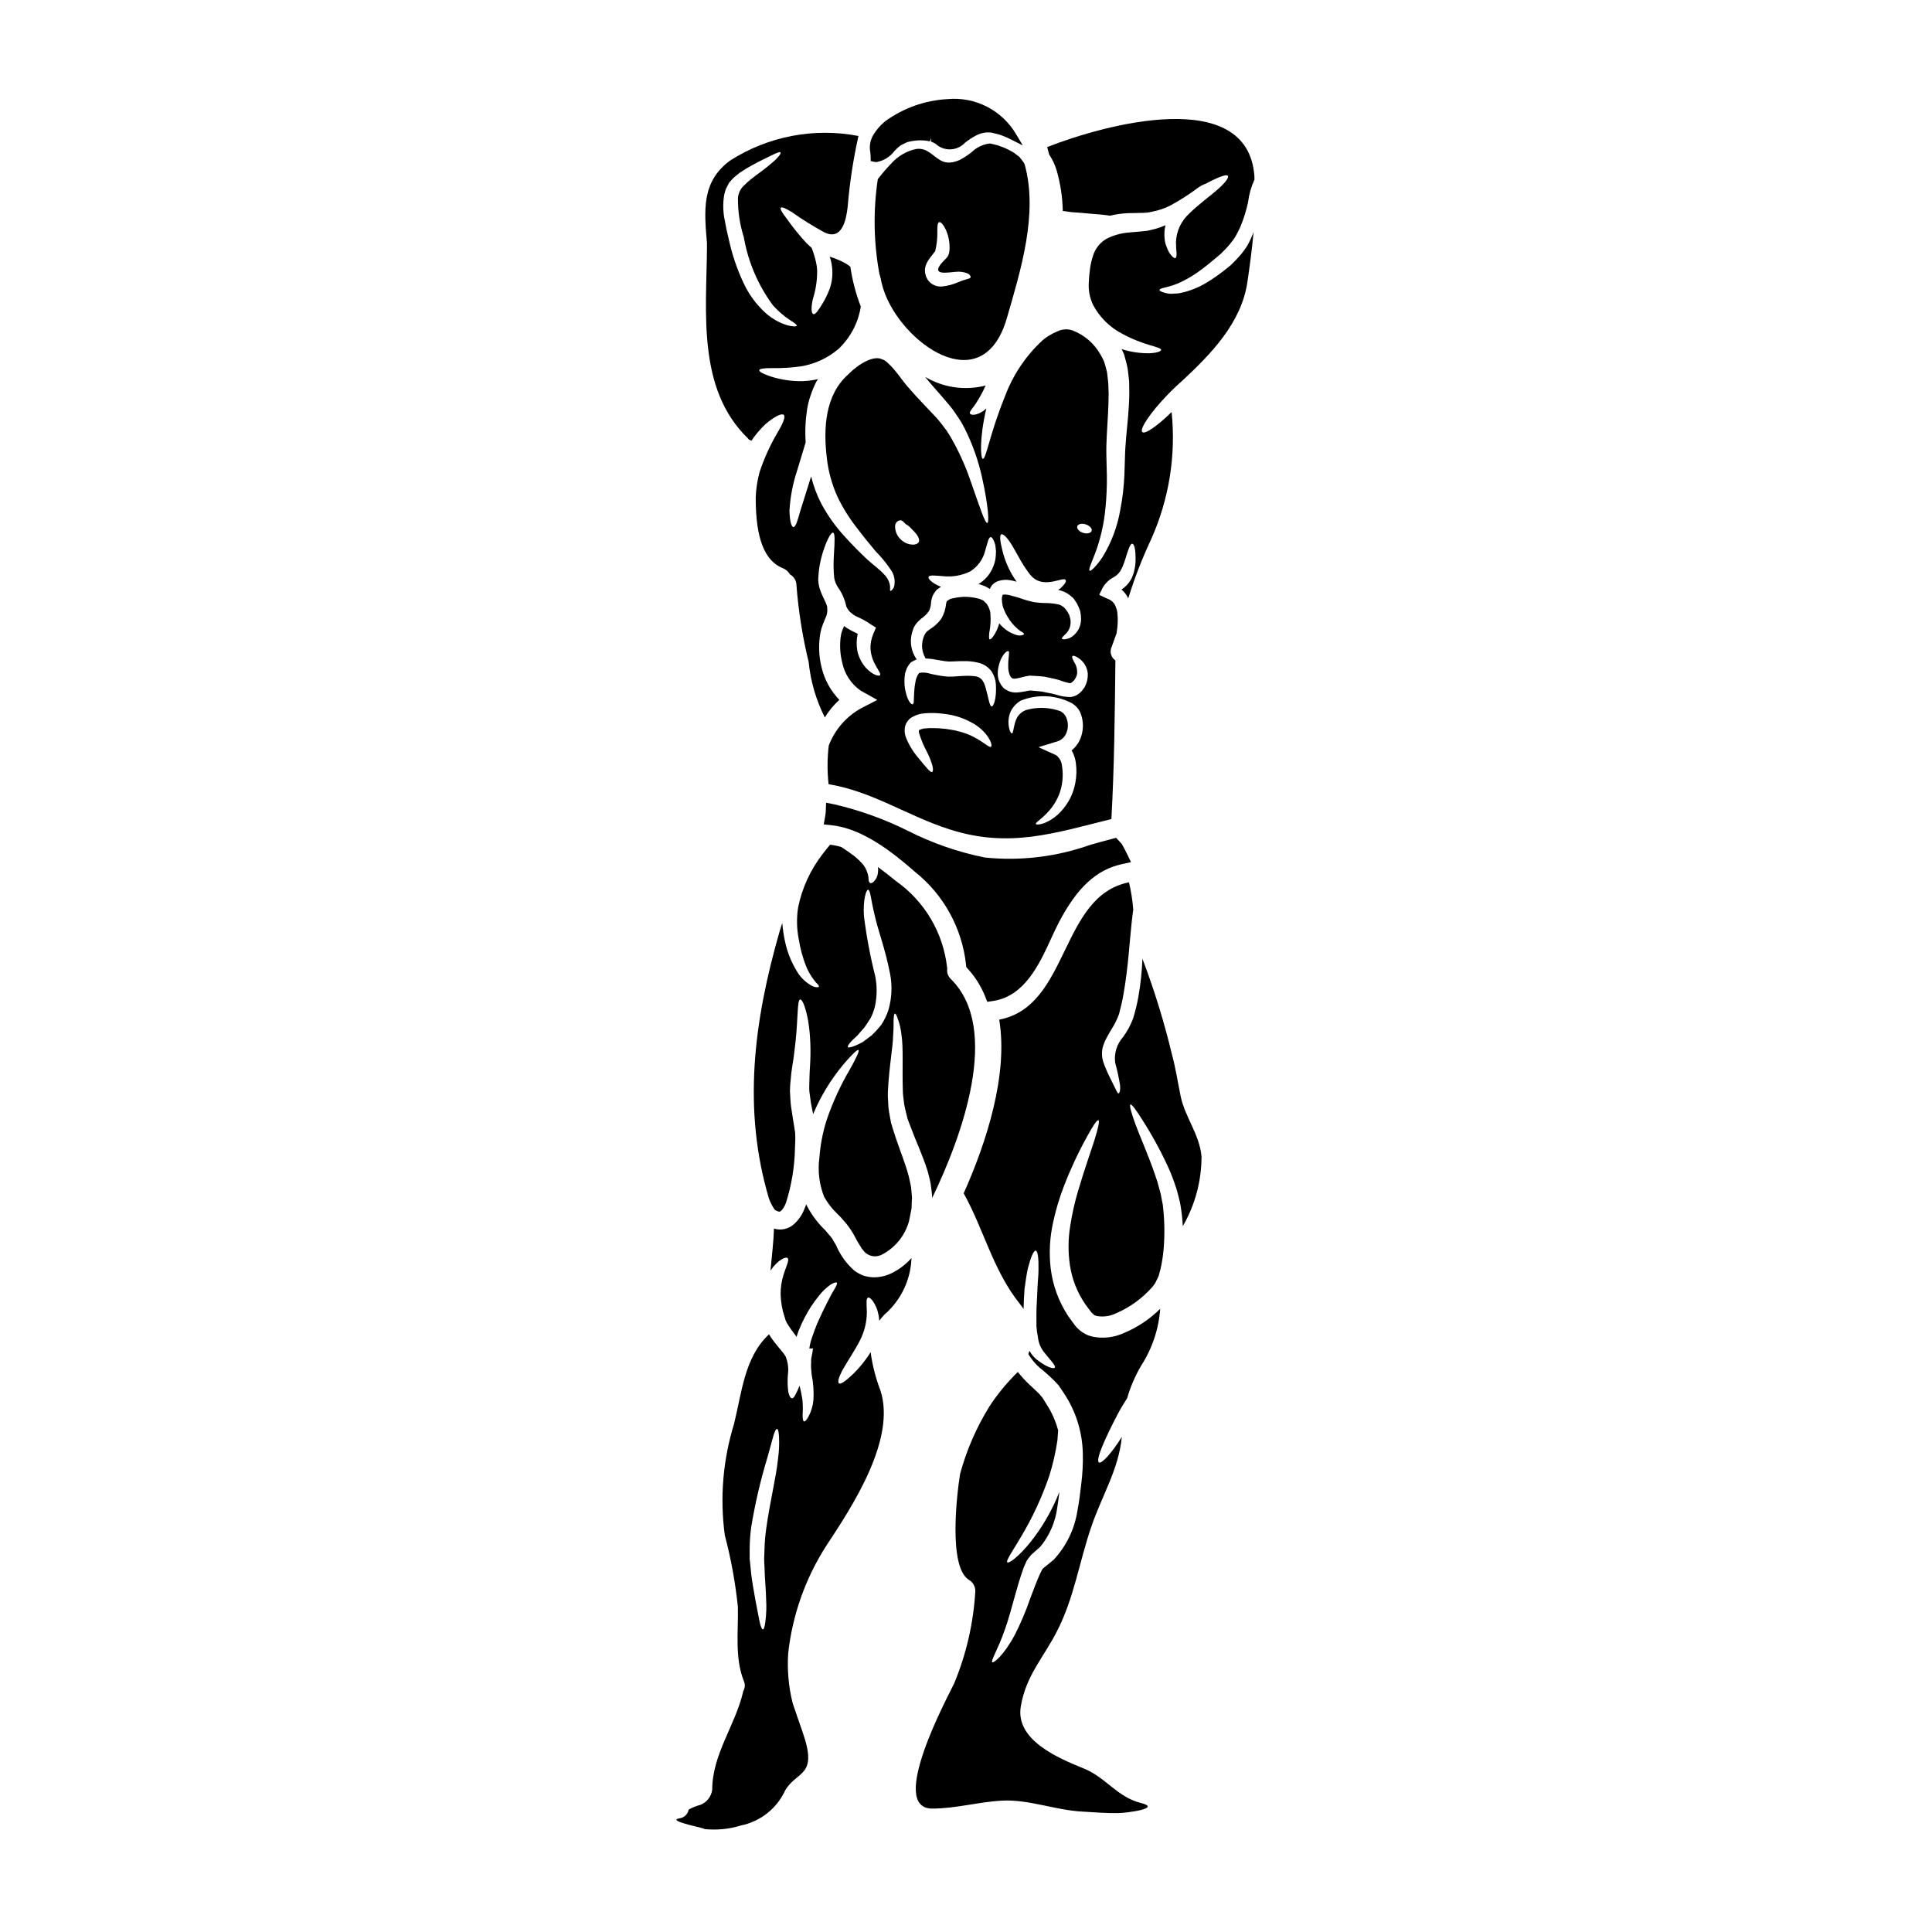 <?xml version="1.0" encoding="UTF-8"?>
<!-- Uploaded to: ICON Repo, www.iconrepo.com, Generator: ICON Repo Mixer Tools -->
<svg fill="#000000" width="800px" height="800px" version="1.1" viewBox="144 144 512 512" xmlns="http://www.w3.org/2000/svg">
 <g>
  <path d="m375.37 482.5c-0.887-0.039-1.766-0.195-2.609-0.473-0.816-0.32-1.59-0.742-2.301-1.254-2.078-1.809-3.723-4.062-4.812-6.594-0.215-0.422-0.453-0.832-0.711-1.23-0.199-0.441-0.465-0.848-0.789-1.211l-1.094-1.281-0.117-0.164-0.309-0.332-0.617-0.617c-1.695-1.758-3.125-3.754-4.242-5.93-0.023-0.07-0.07-0.164-0.094-0.262-0.211 0.543-0.426 1.09-0.664 1.637l-0.004 0.004c-0.602 1.406-1.508 2.66-2.652 3.672-0.73 0.637-1.613 1.07-2.562 1.262-0.891 0.18-1.812 0.133-2.68-0.148-0.117 3.699-0.59 7.422-0.926 11.125 2.019-2.941 4.129-3.746 4.531-3.297 0.617 0.617-0.664 2.562-1.398 5.621v-0.004c-0.43 1.777-0.551 3.613-0.355 5.43 0.105 1.039 0.277 2.07 0.523 3.086 0.141 0.543 0.395 1.23 0.566 1.871l0.121 0.453 0.023 0.023 0.07 0.164c0.117 0.211 0.188 0.43 0.332 0.664 0.621 1.02 1.305 2 2.039 2.941 0.164 0.188 0.309 0.426 0.449 0.613 0.191-0.543 0.395-1.113 0.57-1.656 0.523-1.281 1.066-2.445 1.637-3.543 1.004-1.941 2.203-3.777 3.578-5.477 0.902-1.211 1.992-2.273 3.227-3.148 0.875-0.52 1.469-0.707 1.656-0.52s-0.047 0.789-0.59 1.66c-0.543 0.875-1.137 1.969-1.945 3.578-0.789 1.52-1.684 3.394-2.609 5.481-0.426 1.066-0.879 2.18-1.254 3.316-0.188 0.57-0.395 1.137-0.547 1.73l-0.188 0.832-0.07 0.426-0.047 0.211-0.023 0.117-0.023 0.047v0.023l0.473 0.027c0-0.098 0.477 0.141 0.5-0.168 0 1.379-0.617 2.754-0.453 3.723l-0.004 0.004c-0.055 0.566-0.062 1.137-0.023 1.707 0.094 0.59 0.07 1.18 0.168 1.754 0.434 2.176 0.582 4.398 0.449 6.613-0.133 1.535-0.574 3.031-1.301 4.391-0.523 0.949-0.949 1.375-1.211 1.277-0.266-0.094-0.352-0.711-0.352-1.707 0.086-1.32 0.07-2.644-0.047-3.961-0.188-1.277-0.441-2.543-0.762-3.793-0.234 0.633-0.512 1.254-0.828 1.848-0.426 0.949-0.789 1.52-1.18 1.496-0.395-0.023-0.73-0.594-0.973-1.66h-0.004c-0.199-1.492-0.238-3-0.117-4.504 0.234-1.641 0.039-3.316-0.566-4.859-0.711-1.332-2.727-3.148-4.438-5.926-0.023 0.023-0.047 0.07-0.094 0.094-6.398 6.023-7.137 15.457-9.152 23.594l0.004-0.004c-2.957 9.555-3.801 19.637-2.469 29.547 1.645 6.223 2.805 12.562 3.465 18.965 0.164 6.59-0.879 13.418 1.574 19.68 0.41 0.891 0.34 1.93-0.191 2.758v0.145c-2.086 8.914-8.18 16.531-8.18 25.914-0.242 1.832-1.473 3.379-3.199 4.031-1.066 0.262-2.086 0.676-3.035 1.23-0.234 1.238-1.242 2.176-2.488 2.324-3.816 0.688 8.039 2.82 6.547 2.82h-0.004c3.305 0.363 6.644 0.039 9.816-0.945 5.148-1.055 9.488-4.496 11.688-9.27 3.148-5.383 8.797-3.512 4.648-15.414-0.902-2.559-1.777-5.144-2.656-7.727-1.078-4.316-1.477-8.773-1.184-13.211 1.121-10.172 4.59-19.941 10.129-28.547 6.777-10.266 18.586-28.168 14.297-41.16-1.25-3.254-2.117-6.644-2.578-10.098-1.402 2.262-3.094 4.332-5.035 6.156-1.68 1.574-2.941 2.441-3.367 2.109-0.426-0.332-0.023-1.754 1.137-3.84 1.16-2.086 2.941-4.625 4.41-7.477v-0.004c1.215-2.344 1.852-4.945 1.852-7.586-0.047-2.109-0.262-3.582 0.312-3.816 0.449-0.188 1.609 0.879 2.465 3.316h-0.004c0.277 0.918 0.453 1.867 0.523 2.824 0.418-0.578 0.879-1.129 1.375-1.641 4.367-3.781 6.961-9.211 7.16-14.984-1.512 1.707-3.348 3.094-5.398 4.078-1.492 0.715-3.133 1.066-4.789 1.027zm-25.191 48.203c-0.523 4.934-2.184 11.477-3.148 18.59v0.004c-0.242 1.719-0.383 3.453-0.426 5.191-0.047 0.832-0.07 1.66-0.094 2.469-0.023 0.809 0.047 1.609 0.094 2.394 0.07 3.269 0.395 5.953 0.426 8.465v-0.004c0.125 1.957 0.059 3.918-0.188 5.859-0.164 1.398-0.395 2.133-0.664 2.133-0.273 0-0.59-0.734-0.875-2.062-0.285-1.328-0.617-3.25-1.094-5.621-0.395-2.32-1.02-5.356-1.277-8.512-0.094-0.828-0.164-1.68-0.262-2.535v-2.684c0.016-1.871 0.148-3.738 0.391-5.594 1.027-6.293 2.477-12.512 4.332-18.609 0.637-2.328 1.137-4.199 1.516-5.512s0.734-2.039 1.02-1.992c0.285 0.047 0.453 0.789 0.523 2.18 0.094 1.953-0.004 3.91-0.285 5.844z"/>
  <path d="m384.8 455.61c-1.023-3.793-2.656-7.562-3.793-11.262-0.164-0.453-0.312-0.926-0.453-1.379l-0.188-0.684-0.117-0.336-0.047-0.164-0.07-0.262-0.023-0.094c-0.164-0.902-0.336-1.777-0.477-2.633l-0.004 0.004c-0.16-0.91-0.246-1.832-0.258-2.758-0.082-0.887-0.105-1.781-0.07-2.676 0.309-6.691 1.328-11.645 1.398-15.176 0.168-1.75 0.07-3.106 0.121-4.055s0.141-1.469 0.332-1.516c0.188-0.047 0.449 0.395 0.758 1.328 0.492 1.336 0.816 2.731 0.969 4.148 0.59 3.676 0.164 9.082 0.395 15.223 0 0.789 0.141 1.469 0.211 2.227h0.004c0.059 0.801 0.188 1.59 0.391 2.363 0.211 0.855 0.426 1.707 0.637 2.609 0.285 0.758 0.594 1.543 0.902 2.363 1.254 3.441 3.012 7.043 4.387 11.383 0.262 1.113 0.613 2.227 0.828 3.414 0.145 1.18 0.336 2.398 0.395 3.629v0.188c7.871-16.312 18.324-44.789 5.004-57.992v-0.004c-0.801-0.723-1.18-1.805-0.996-2.867-0.027-0.078-0.047-0.16-0.047-0.242-1.027-9.195-5.938-17.516-13.492-22.859-1.469-1.18-3.106-2.488-4.836-3.766h-0.004c0.082 0.453 0.09 0.918 0.023 1.375-0.059 0.898-0.426 1.754-1.043 2.414-0.395 0.395-0.73 0.57-0.996 0.477s-0.426-0.453-0.473-1.02h0.004c-0.004-0.609-0.117-1.211-0.336-1.777-0.234-0.758-0.602-1.465-1.09-2.086-0.703-0.824-1.48-1.578-2.324-2.254-1.18-0.902-2.363-1.707-3.465-2.422l0.004 0.004c-0.977-0.297-1.977-0.504-2.988-0.617-0.59 0.707-1.254 1.516-1.969 2.465-3.25 4.188-5.481 9.074-6.519 14.273-0.414 2.805-0.344 5.66 0.215 8.441 0.379 2.344 1 4.637 1.848 6.852 0.57 1.441 1.344 2.789 2.301 4.008 0.273 0.355 0.574 0.688 0.902 0.996 0.234 0.285 0.312 0.473 0.262 0.594-0.051 0.121-0.285 0.164-0.613 0.141l-0.004 0.004c-0.508-0.043-0.996-0.207-1.426-0.477-1.641-0.941-2.992-2.309-3.91-3.961-1.383-2.297-2.383-4.805-2.965-7.418-0.383-1.703-0.645-3.43-0.789-5.168-0.215 0.707-0.477 1.422-0.688 2.156-6.875 23.922-9.887 47.203-2.82 70.938 0.094 0.191 0.141 0.395 0.234 0.57 0.301 0.719 0.664 1.41 1.09 2.062 0.074 0.047 0.074 0.07 0.145 0.188l0.234 0.211 0.047 0.027 0.449 0.211c0.141 0.047 0.266 0.07 0.395 0.117 0.449 0.023 0.332-0.023 0.73-0.332l0.004 0.008c0.52-0.609 0.918-1.309 1.18-2.066 1.465-4.629 2.262-9.441 2.363-14.297 0.07-1.305 0.117-2.703 0.07-3.769 0-0.133-0.008-0.262-0.023-0.395v-0.117l-0.047-0.238-0.141-0.973c-0.094-0.613-0.211-1.254-0.309-1.871-0.191-1.309-0.395-2.586-0.594-3.84-0.164-1.332-0.211-2.82-0.285-4.152 0.023-1.188 0.109-2.367 0.262-3.543l0.07-0.832 0.117-0.949c0.094-0.543 0.164-1.066 0.234-1.574 0.359-2.062 0.547-3.961 0.758-5.711 0.758-6.828 0.43-11.523 1.305-11.57 0.664-0.07 2.398 4.078 2.656 11.715l0.004-0.004c0.07 2.016 0.039 4.035-0.094 6.047-0.023 0.52-0.07 1.09-0.094 1.637l-0.023 0.707-0.023 0.832c0 1.113-0.117 2.363-0.023 3.441 0.164 1.043 0.234 1.992 0.426 3.148 0.188 0.949 0.395 1.922 0.57 2.894h-0.004c1.98-4.723 4.652-9.125 7.922-13.066 2.32-2.754 3.793-4.152 4.102-3.938 0.309 0.215-0.57 2.062-2.32 5.191l-0.004 0.004c-2.504 4.262-4.562 8.77-6.148 13.453-1 3.172-1.629 6.449-1.871 9.77-0.5 3.531-0.074 7.137 1.234 10.457 0.926 1.668 2.102 3.184 3.484 4.504l0.855 0.855 0.43 0.477 1.09 1.254h-0.004c0.836 1.035 1.574 2.144 2.203 3.316l0.832 1.543 0.832 1.328 0.188 0.359 0.023 0.023 0.047 0.07 0.57 0.684c0.449 0.594 0.637 0.523 0.852 0.758 1.219 0.781 2.773 0.82 4.031 0.098 3.481-1.844 6.043-5.047 7.082-8.848 0.211-1.113 0.449-2.25 0.66-3.367 0.023-0.926 0.047-1.875 0.117-2.797-0.047-0.949-0.188-1.945-0.262-2.894-0.152-0.988-0.434-1.938-0.625-2.91zm-7.281-39.996c-0.766 0.98-1.605 1.898-2.512 2.754-0.902 0.707-1.73 1.305-2.445 1.824h0.004c-0.633 0.34-1.281 0.648-1.945 0.926-1.09 0.453-1.777 0.594-1.922 0.359-0.141-0.234 0.211-0.789 1.043-1.66 0.395-0.426 0.973-0.902 1.543-1.469 0.496-0.617 1.066-1.258 1.707-1.945 0.566-0.758 1.113-1.66 1.703-2.562l0.004-0.004c0.52-1.012 0.918-2.086 1.18-3.199 0.566-2.629 0.582-5.352 0.051-7.988-1.324-5.254-2.32-10.582-2.988-15.957-0.266-4.328 0.637-6.996 1.113-6.898 0.613 0.047 0.73 2.582 1.68 6.496 0.832 3.938 2.871 9.152 4.125 15.695l0.004-0.004c0.637 3.215 0.492 6.531-0.426 9.676-0.453 1.402-1.098 2.734-1.918 3.957z"/>
  <path d="m374.74 185.88v0.789l0.746 0.184c0.258 0.059 0.523 0.094 0.789 0.094 1.898-0.324 3.602-1.371 4.75-2.918 0.473-0.516 0.988-0.992 1.539-1.422 0.262-0.164 0.535-0.309 0.812-0.434l1.07-0.512 0.934-0.215c1.055-0.219 2.129-0.297 3.203-0.234 0.457 0.016 0.91 0.066 1.359 0.152l0.512 0.09 0.309-0.945-0.039 1.016 0.422 0.156-0.004 0.004c0.266 0.117 0.52 0.246 0.766 0.395 2.207 2.086 5.684 1.992 7.777-0.211 0.957-0.781 1.996-1.457 3.098-2.019 1.211-0.625 2.582-0.875 3.938-0.707l1.621 0.395c0.523 0.117 1.035 0.285 1.527 0.504 0.789 0.301 1.48 0.637 2.164 0.98l3.008 1.508-1.723-2.891h-0.004c-1.828-3.141-4.516-5.691-7.75-7.356-3.231-1.66-6.875-2.359-10.492-2.016-5.918 0.328-11.617 2.344-16.422 5.816-1.285 1.035-2.383 2.289-3.234 3.703-0.805 1.367-1.082 2.977-0.785 4.531 0.062 0.52 0.102 1.039 0.109 1.562z"/>
  <path d="m386.52 375.08c7.582 6.062 12.438 14.895 13.484 24.547l0.062 0.66 0.449 0.492c1.941 2.133 3.484 4.598 4.555 7.277l0.578 1.438 1.535-0.227c8.344-1.25 12.242-9.723 15.371-16.531 0.703-1.535 1.387-3.019 2.086-4.348 4.812-9.18 9.949-13.922 16.648-15.375l2.445-0.535-1.094-2.25c-0.422-0.863-0.863-1.699-1.332-2.539l-1.52-1.66-1.18 0.312c-1.887 0.492-3.727 1.004-5.547 1.512l0.004-0.008c-8.984 3.215-18.57 4.379-28.062 3.406-7.094-1.426-13.965-3.809-20.418-7.086-6.18-3.074-12.691-5.422-19.414-6.992l-2.242-0.438-0.094 2.285c-0.027 0.461-0.078 0.922-0.164 1.375l-0.371 2.082 2.102 0.219c8.086 0.852 16.07 7.062 22.117 12.383z"/>
  <path d="m456.88 434.49c-0.754-3.676-1.328-7.445-2.297-11.047h-0.004c-2.062-8.617-4.676-17.09-7.824-25.371-0.129 3.41-0.492 6.809-1.09 10.172-0.344 1.879-0.793 3.742-1.352 5.57-0.656 1.797-1.57 3.488-2.703 5.027-1.637 1.848-2.398 4.309-2.086 6.758 0.527 1.922 0.953 3.867 1.281 5.832 0.188 1.516-0.141 2.25-0.355 2.32-0.312 0.07-0.594-0.789-1.207-1.969-0.547-1.18-1.543-2.894-2.516-5.379v0.004c-0.285-0.695-0.496-1.418-0.617-2.156-0.133-0.895-0.094-1.805 0.121-2.684 0.246-0.871 0.59-1.715 1.02-2.512 0.395-0.789 0.828-1.469 1.254-2.203v-0.004c0.848-1.297 1.539-2.688 2.062-4.148 0.395-1.543 0.902-3.543 1.18-5.309 1.277-7.188 1.613-14.168 2.18-19.137 0.117-1.18 0.266-2.227 0.395-3.176-0.184-2.445-0.566-4.871-1.137-7.254-18.355 3.648-15.742 32.863-34.383 36.391 2.418 14.562-3.344 32.438-9.414 46.023 5.289 9.484 7.824 20.535 14.867 29.285 0.395 0.473 0.688 0.922 0.996 1.375 0.047-1.875 0.145-3.723 0.266-5.379 0.285-2.043 0.543-3.863 0.875-5.359 0.789-3.035 1.543-4.812 2.09-4.723s0.789 2.039 0.73 5.027c0.023 1.496-0.234 3.273-0.285 5.242-0.047 1.969-0.262 4.125-0.262 6.398v3.394l0.004-0.008c0.062 0.957 0.195 1.906 0.395 2.844 0.137 1.477 0.707 2.879 1.637 4.035 1.707 2.133 3.223 3.648 2.82 4.078-0.336 0.395-2.086-0.07-4.766-2.137-0.789-0.641-1.441-1.43-1.922-2.324-0.117 0.285-0.211 0.57-0.309 0.855h0.004c1.008 1.691 2.34 3.172 3.91 4.359 0.852 0.734 1.824 1.574 2.867 2.609l0.641 0.688 0.309 0.332 0.098 0.094 0.211 0.234 0.141 0.215 1.137 1.68 0.004 0.004c3.238 4.801 5.016 10.434 5.117 16.223 0.059 2.598-0.07 5.199-0.395 7.777-0.285 2.559-0.547 4.691-1.02 7.207-0.742 4.91-2.949 9.48-6.332 13.109l-0.117 0.094c-0.52 0.43-1.043 0.855-1.539 1.254l-0.594 0.477-0.285 0.211c-0.07 0.07-0.07 0.094-0.117 0.141l-0.004 0.004c-0.078 0.078-0.168 0.141-0.262 0.195l-0.395 0.754-0.188 0.395-0.141 0.281-0.289 0.664c-0.852 1.992-1.574 3.938-2.273 5.785v0.004c-1.137 3.316-2.508 6.551-4.102 9.672-2.871 5.359-5.574 7.477-5.926 7.211-0.523-0.336 1.422-3.227 3.223-8.395 0.973-2.633 1.852-5.902 2.918-9.77 0.547-1.922 1.137-3.984 1.898-6.164l0.285-0.832 0.43-0.926 0.332-0.789c0.262-0.395 0.547-0.754 0.855-1.137l-0.012 0.004c0.141-0.191 0.289-0.375 0.449-0.543l0.395-0.336 0.758-0.684 1.137-0.996h0.004c2.492-3.012 4.07-6.676 4.547-10.555 0.191-1.23 0.395-2.609 0.547-4.031h0.004c-1.922 4.898-4.574 9.473-7.875 13.566-3.106 3.789-5.551 5.477-5.926 5.117-0.449-0.395 1.305-2.82 3.606-6.734 3.066-5.121 5.586-10.547 7.512-16.195 0.973-3.086 1.695-6.246 2.16-9.445 0.074-0.902 0.145-1.754 0.191-2.586-0.66-2.504-1.723-4.883-3.148-7.043l-0.898-1.469-0.098-0.141-0.332-0.395-0.59-0.684c-0.688-0.688-1.52-1.473-2.422-2.301-1.152-1.07-2.223-2.227-3.199-3.461-2.789 2.711-5.277 5.715-7.422 8.961-3.488 5.59-6.141 11.66-7.871 18.02-0.828 5.074-3.199 24.566 2.277 28.07 1.102 0.621 1.777 1.797 1.75 3.062-0.488 8.406-2.387 16.668-5.613 24.445-1.613 3.371-17.758 33.195-5.762 33.148 6.258-0.023 12.258-1.777 18.473-2.109 6.898-0.395 14.105 2.512 21.125 2.894 3.316 0.188 6.691 0.496 10.027 0.395 1.754-0.047 11.414-1.23 5.598-2.68-6.297-1.574-9.152-6.691-15.105-9.129-6.637-2.703-18.207-7.477-16.688-16.457 1.375-8.156 5.856-12.684 9.527-19.797 4.625-8.938 5.953-18.539 9.203-27.945 2.844-8.297 7.184-15.008 8.039-23.664-2.797 4.438-5.336 7.16-6.047 6.758-0.996-0.57 1.574-6.375 5.117-13.109 0.789-1.473 1.609-2.754 2.363-3.961l-0.008-0.004c0.879-3.016 2.129-5.91 3.723-8.613 2.91-4.512 4.637-9.68 5.023-15.035-2.762 2.746-6.031 4.926-9.625 6.426-2.609 1.199-5.535 1.531-8.348 0.949l-1.18-0.355c-0.445-0.195-0.875-0.426-1.281-0.688-0.598-0.367-1.137-0.812-1.609-1.328l-0.145-0.141-0.07-0.07c-0.188-0.188-0.234-0.238-0.211-0.238-0.047-0.07-0.309-0.426-0.309-0.426l-0.547-0.734-1.043-1.445-0.004-0.004c-2.531-3.836-4.129-8.211-4.664-12.773-0.449-4-0.23-8.047 0.637-11.977 0.703-3.312 1.672-6.562 2.894-9.719 1.73-4.488 3.766-8.852 6.094-13.059 1.613-2.965 2.68-4.555 3.035-4.387 0.355 0.164-0.023 1.992-1.043 5.242s-2.676 7.801-4.328 13.441h-0.004c-0.906 3.047-1.605 6.152-2.086 9.297-0.574 3.465-0.602 6.996-0.082 10.469 0.555 3.723 1.957 7.269 4.102 10.363l0.879 1.18 0.449 0.594 0.211 0.285 0.074 0.094c0.395 0.332 0.922 0.926 0.973 0.758 0.07 0 0.094 0.047 0.164 0.094 0.141 0.023 0.309 0.07 0.449 0.094v0.004c1.664 0.254 3.367 0 4.887-0.734 3.699-1.582 6.996-3.973 9.648-6.996 0.164-0.164 0.262-0.355 0.395-0.523l0.188-0.262 0.121-0.141 0.637-1.277 0.336-0.711 0.141-0.566 0.332-1.18v-0.004c0.414-1.824 0.699-3.68 0.855-5.543 0.285-3.578 0.238-7.176-0.141-10.742l-0.07-0.617c-0.008-0.176-0.035-0.348-0.086-0.516l-0.238-1.281v-0.004c-0.133-0.797-0.312-1.586-0.543-2.363-0.359-1.449-0.797-2.883-1.309-4.289-1.918-5.512-3.961-9.98-5.117-13.16-1.156-3.18-1.633-5.027-1.305-5.168 0.332-0.141 1.469 1.352 3.246 4.219h0.004c2.586 4.055 4.883 8.285 6.879 12.66 0.672 1.523 1.27 3.078 1.785 4.66 0.332 0.855 0.496 1.637 0.734 2.465l0.309 1.258c0.07 0.262 0.094 0.309 0.188 0.754l0.117 0.688 0.004 0.004c0.305 1.824 0.512 3.664 0.617 5.512 3.254-5.613 4.961-11.984 4.953-18.473-0.535-5.844-4.371-10.371-5.535-15.969z"/>
  <path d="m414.13 185.55c-0.047-0.035-0.094-0.066-0.141-0.098l-0.262-0.188c-0.312-0.234-0.641-0.5-0.949-0.734-0.379-0.246-0.773-0.469-1.18-0.668-0.797-0.438-1.629-0.805-2.492-1.09-0.461-0.207-0.945-0.359-1.445-0.449l-1.184-0.281-0.117-0.023h0.004c-1.809 0.199-3.5 0.992-4.812 2.25-1.023 0.828-2.129 1.551-3.297 2.156-0.363 0.152-0.734 0.285-1.113 0.395-0.395 0.117-0.797 0.199-1.207 0.238l-0.43 0.023c-0.32 0.016-0.641-0.016-0.949-0.094-0.465-0.09-0.914-0.262-1.324-0.5-2.273-1.305-3.512-3.367-6.422-3.012l-0.004 0.004c-2.598 0.551-4.945 1.934-6.691 3.934-1.234 1.289-2.398 2.641-3.488 4.055-1.254 8.383-1.102 16.918 0.453 25.254 0.031 0.035 0.055 0.074 0.07 0.117 0.188 0.637 0.309 1.305 0.449 1.969 0.141 0.664 0.359 1.328 0.547 1.945 4.574 14.059 26.27 29.805 32.695 7.516 3.652-12.633 8.32-27.598 4.723-40.641l-0.219-0.488c-0.211-0.336-0.543-0.711-0.828-1.09zm-12.953 32.035c-0.449 0.395-1.254 0.355-3.316 1.23h-0.004c-1.355 0.59-2.797 0.969-4.269 1.113-1.449 0.109-2.852-0.547-3.695-1.73-0.117-0.211-0.215-0.395-0.336-0.613l-0.141-0.312-0.047-0.164-0.164-0.59v-0.004c-0.105-0.516-0.113-1.051-0.023-1.574 0.082-0.359 0.195-0.719 0.328-1.066 0.395-0.77 0.871-1.492 1.426-2.156 0.309-0.395 0.613-0.789 0.902-1.18 0.406-1.652 0.598-3.348 0.566-5.051-0.023-1.492 0.047-2.488 0.477-2.606 0.43-0.117 1.09 0.566 1.777 1.992 0.758 1.703 1.09 3.566 0.969 5.426-0.164 1.922-0.945 2.086-2.039 3.371-3.035 3.543 1.875 2.465 3.699 2.363 1.055-0.117 2.121 0.027 3.106 0.422 0.785 0.367 0.957 0.957 0.785 1.129z"/>
  <path d="m471.49 212.94-1.309 1.309-0.43 0.359-1.703 1.352c-1.137 0.879-2.301 1.707-3.441 2.418l0.004-0.008c-2.039 1.355-4.281 2.371-6.641 3.012-0.52 0.121-0.992 0.238-1.469 0.336-0.473 0.062-0.945 0.094-1.422 0.094-0.707 0.094-1.426 0.047-2.113-0.145-1.09-0.266-1.68-0.547-1.68-0.809 0-0.641 2.699-0.617 5.762-2.156v0.004c1.938-0.934 3.769-2.062 5.477-3.371 0.996-0.73 2.016-1.574 3.059-2.441 0.547-0.453 1.066-0.902 1.613-1.355l0.355-0.309 0.117-0.117 0.191-0.188 0.789-0.809v0.004c0.918-0.926 1.754-1.934 2.488-3.012 0.641-1.047 1.203-2.141 1.684-3.269 0.816-2.004 1.457-4.078 1.918-6.191 0.258-2.098 0.836-4.144 1.711-6.07 0-0.285 0-0.613-0.023-0.926-1.777-24.09-39.832-13.605-54.91-7.68 0.188 0.637 0.355 1.305 0.52 1.969h-0.004c0.906 1.348 1.594 2.828 2.039 4.387 0.977 3.441 1.508 6.996 1.574 10.574 0.832 0.117 1.637 0.211 2.418 0.332 1.207 0.07 2.363 0.164 3.465 0.262 2.203 0.238 4.289 0.312 6 0.57 0.234 0.047 0.426 0.07 0.637 0.094h-0.004c1.543-0.371 3.113-0.594 4.699-0.668l3.465-0.07c0.566-0.023 1.137-0.023 1.633-0.07 0.496-0.047 0.879-0.164 1.281-0.234 1.695-0.316 3.34-0.867 4.883-1.637 2.394-1.297 4.695-2.754 6.887-4.367 0.777-0.637 1.656-1.133 2.606-1.473 0.523-0.285 1.043-0.543 1.52-0.789 2.363-1.141 3.914-1.684 4.266-1.258 0.355 0.426-0.711 1.852-2.703 3.606-1.992 1.754-4.934 3.84-7.516 6.375v0.004c-2.156 1.945-3.434 4.684-3.543 7.586 0.047 0.547 0.047 1.066 0.047 1.543 0 0.477 0.117 0.973 0.117 1.352 0.023 0.758-0.07 1.23-0.332 1.328-0.262 0.094-0.641-0.188-1.137-0.789h0.004c-0.305-0.359-0.559-0.758-0.762-1.18-0.277-0.621-0.523-1.254-0.734-1.898-0.359-1.594-0.352-3.246 0.023-4.832-0.844 0.379-1.715 0.691-2.606 0.941-0.617 0.145-1.234 0.312-1.852 0.453-0.613 0.141-1.113 0.141-1.684 0.211-0.57 0.07-0.996 0.117-1.801 0.164l-1.633 0.145-0.004 0.004c-2.098 0.145-4.144 0.707-6.019 1.66-1.742 0.984-3.035 2.609-3.606 4.527-0.371 1.102-0.633 2.238-0.789 3.391-0.164 1.16-0.262 2.301-0.332 3.652h0.004c-0.141 2.019 0.234 4.043 1.09 5.879 1.719 3.289 4.402 5.973 7.695 7.691 5.832 3.223 10.383 3.461 10.383 4.328-0.047 0.355-1.066 0.809-3.223 0.879h-0.004c-2.469 0.02-4.926-0.355-7.277-1.113 0.023 0.047 0.07 0.094 0.094 0.141l0.395 0.832 0.094 0.211 0.047 0.094c0.023 0.047 0.141 0.426 0.141 0.426l0.094 0.395h0.004c0.305 1.008 0.559 2.027 0.762 3.059 0.141 1.18 0.309 2.363 0.395 3.484 0.023 1.07 0.047 2.137 0.047 3.18-0.07 4.125-0.5 7.941-0.832 11.496-0.141 1.754-0.285 3.488-0.312 5.074-0.07 1.73-0.117 3.418-0.164 5.031-0.133 3.09-0.496 6.164-1.09 9.199-0.758 4.441-2.359 8.699-4.723 12.539-1.773 2.633-3.148 3.793-3.391 3.582-0.355-0.262 0.355-1.828 1.445-4.578 1.457-3.906 2.383-7.988 2.754-12.141 0.285-2.867 0.406-5.75 0.359-8.629-0.023-1.574-0.07-3.246-0.121-4.957-0.047-1.824 0-3.648 0.098-5.477 0.188-3.676 0.496-7.422 0.496-11.168-0.023-0.926-0.07-1.852-0.094-2.797-0.094-0.832-0.188-1.66-0.285-2.516-0.094-0.855-0.5-1.922-0.734-2.894l-0.07-0.211-0.07-0.141-0.262-0.594c-0.215-0.395-0.395-0.789-0.641-1.18-1.656-2.953-4.301-5.231-7.473-6.422-1.289-0.426-2.691-0.332-3.91 0.258-0.734 0.289-1.441 0.648-2.113 1.066-0.684 0.387-1.328 0.848-1.918 1.375-4.418 4.094-7.812 9.172-9.91 14.816-4.031 9.887-4.981 16.668-5.856 16.531-0.566-0.023-0.996-5.144 0.926-13.348l-0.004 0.004c-0.25 0.234-0.512 0.453-0.785 0.66-2.016 1.332-3.32 1.113-3.543 0.688-0.262-0.523 0.789-1.422 1.613-2.754 0.965-1.488 1.812-3.051 2.535-4.672-5.445 1.402-11.223 0.578-16.051-2.301 1.828 2.273 3.793 4.387 5.691 6.641 0.98 1.102 1.875 2.273 2.676 3.508 0.43 0.641 0.789 1.141 1.234 1.875 0.332 0.57 0.613 1.16 0.926 1.707 2.066 4.141 3.613 8.52 4.598 13.039 1.637 7.422 1.898 11.809 1.379 11.949-0.617 0.141-1.969-4.078-4.414-11.047-1.391-4.086-3.176-8.023-5.332-11.762-0.359-0.543-0.688-1.113-1.043-1.656-0.359-0.477-0.711-0.949-1.09-1.426-0.781-1.059-1.637-2.055-2.562-2.988-1.852-2.016-4.031-4.172-6.164-6.664-1.543-1.656-2.562-3.293-3.769-4.723h-0.004c-0.551-0.703-1.164-1.363-1.824-1.965l-0.449-0.43c-0.105-0.059-0.211-0.121-0.312-0.191-0.098-0.078-0.195-0.164-0.281-0.258l-0.734-0.289c-2.062-1.02-5.953 1.066-8.727 3.891-6.375 5.481-6.754 14.605-5.852 22.125h-0.004c0.383 3.57 1.328 7.059 2.797 10.336 1.367 2.875 3.047 5.594 5 8.105 1.801 2.398 3.543 4.508 5.117 6.402v0.004c1.504 1.512 2.863 3.164 4.055 4.93 0.902 1.262 1.227 2.848 0.902 4.363-0.105 0.383-0.312 0.734-0.594 1.02-0.188 0.188-0.332 0.266-0.395 0.215-0.238-0.051-0.023-0.688-0.121-1.379-0.188-1.125-0.727-2.164-1.539-2.961-1.066-1.207-2.586-2.273-4.602-4.078-1.75-1.66-3.769-3.652-5.879-6h-0.004c-2.383-2.594-4.438-5.473-6.121-8.566-1.207-2.324-2.133-4.785-2.758-7.328-1.137 3.602-2.156 6.875-2.918 9.293-0.684 2.516-1.207 4.172-1.797 4.125-0.523-0.07-0.973-1.703-1.02-4.41v0.004c0.207-3.559 0.879-7.074 1.992-10.457 0.852-2.816 1.633-5.402 2.297-7.586-0.195-2.953-0.062-5.918 0.395-8.844 0.199-1.234 0.508-2.449 0.926-3.629 0.395-1.203 0.879-2.375 1.449-3.508 0.164-0.289 0.332-0.523 0.496-0.789-0.332 0.07-0.684 0.141-0.996 0.211v0.004c-0.996 0.172-2.004 0.285-3.012 0.332-2.953 0.059-5.898-0.379-8.703-1.305-1.922-0.664-2.918-1.23-2.848-1.613 0.07-0.383 1.211-0.543 3.18-0.543h0.004c2.656 0.059 5.312-0.102 7.941-0.477 3.633-0.613 7.031-2.191 9.84-4.574 3.176-2.988 5.266-6.949 5.941-11.258-1.312-3.391-2.238-6.922-2.758-10.523-0.211-0.168-0.395-0.359-0.617-0.5-0.789-0.527-1.633-0.969-2.512-1.328-0.766-0.344-1.555-0.637-2.359-0.875 0.066 0.16 0.125 0.324 0.168 0.496 0.27 0.879 0.438 1.785 0.496 2.703 0.168 1.84-0.074 3.695-0.711 5.43-0.48 1.277-1.074 2.508-1.777 3.676-1.117 1.828-1.945 3.109-2.492 2.918s-0.664-1.574-0.164-3.914c0.801-2.504 1.195-5.121 1.16-7.75-0.039-0.746-0.148-1.484-0.328-2.211-0.117-0.613-0.336-1.305-0.523-1.945-0.188-0.641-0.395-1.18-0.613-1.727-0.453-0.43-0.879-0.809-1.309-1.211-1.918-2.062-3.691-4.258-5.309-6.566-1.23-1.574-1.801-2.586-1.543-2.871 0.262-0.285 1.309 0.164 2.988 1.207l-0.004 0.004c2.738 1.934 5.586 3.707 8.531 5.309 4.723 2.301 5.832-3.316 6.211-6.922 0.52-6.262 1.473-12.48 2.844-18.609-11.758-2.269-23.938 0.066-34.02 6.519-7.707 5.668-6.828 13.422-6.121 21.953v0.004c0.004 0.215-0.004 0.43-0.023 0.641 0 0.047 0.023 0.094 0.023 0.141-0.117 17.191-2.723 37.723 10.812 50.836v0.004c0.102 0.109 0.199 0.23 0.285 0.355 0.234 0.086 0.453 0.195 0.664 0.328 1.078-1.598 2.328-3.074 3.723-4.406 2.469-2.062 4.293-2.965 4.859-2.469s-0.262 2.422-1.875 5.074h0.004c-1.859 3.211-3.379 6.606-4.543 10.125-0.59 2.188-0.93 4.43-1.02 6.691 0.023 7.918 1.113 16.316 7.207 18.754v0.004c0.793 0.312 1.457 0.891 1.871 1.637 1.09 0.594 1.758 1.746 1.73 2.988 0.531 6.816 1.613 13.578 3.227 20.227 0.512 5.121 1.965 10.102 4.289 14.695 1.043-1.738 2.34-3.309 3.844-4.668-2.312-2.383-3.938-5.348-4.703-8.578-0.754-3.016-0.859-6.16-0.309-9.219 0.16-0.797 0.391-1.574 0.688-2.328 0.262-0.59 0.496-1.18 0.73-1.75h0.004c0.316-0.691 0.453-1.453 0.391-2.211l-0.023-0.262c0.117-1.352-2.539-4.383-2.363-7.918l0.004 0.004c0.098-2.297 0.496-4.566 1.18-6.758 1.117-3.543 2.231-5.402 2.727-5.285 0.57 0.117 0.453 2.297 0.234 5.832h0.004c-0.152 2.043-0.125 4.098 0.074 6.137 0.156 0.969 0.539 1.887 1.113 2.684 0.973 1.402 1.664 2.981 2.039 4.644 0.023 0.07 0.023 0.168 0.047 0.238 0.098 0.219 0.207 0.434 0.332 0.637 0.191 0.293 0.406 0.57 0.641 0.832l0.094 0.07 0.285 0.234 0.594 0.477c0.332 0.211 0.68 0.391 1.043 0.547 0.262 0.145 0.926 0.453 1.375 0.664 0.773 0.406 1.52 0.863 2.227 1.375l1.281 0.789-0.664 1.543c-0.57 1.305-0.84 2.723-0.785 4.148 0.086 1.191 0.391 2.359 0.898 3.441 0.902 1.922 1.945 3.012 1.613 3.484-0.211 0.355-1.898 0.023-3.793-2.016-1.09-1.266-1.848-2.781-2.203-4.41-0.277-1.5-0.246-3.043 0.094-4.531-0.152-0.098-0.312-0.184-0.477-0.258-0.52-0.266-0.828-0.395-1.492-0.758v-0.004c-0.574-0.297-1.121-0.648-1.637-1.043-0.195 0.41-0.371 0.828-0.52 1.258-0.172 0.449-0.293 0.922-0.359 1.398-0.324 2.32-0.203 4.676 0.359 6.949 0.605 3.023 2.344 5.699 4.863 7.477l4.457 2.492-4.328 2.227h-0.004c-3.918 2.184-6.941 5.676-8.539 9.867-0.406 3.394-0.422 6.828-0.047 10.23 11.715 1.945 20.887 8.418 32.129 11.996 15.793 5.055 27.789 0.949 42.82-2.754 0.789-14.086 0.902-27.945 1.066-42.039-1.172-0.781-1.594-2.305-0.996-3.578 0.449-1.211 0.879-2.422 1.305-3.606 0.047-0.395 0.117-0.758 0.164-1.207 0.191-1.465 0.199-2.949 0.023-4.414-0.125-0.711-0.359-1.395-0.684-2.039-0.348-0.555-0.84-1.004-1.426-1.301-0.199-0.07-0.398-0.148-0.59-0.238l-2.086-0.996 0.852-1.754c0.648-1.195 1.629-2.176 2.82-2.824 0.598-0.32 1.129-0.746 1.574-1.254l0.395-0.547 0.188-0.395c0.164-0.273 0.309-0.559 0.43-0.855 0.262-0.641 0.473-1.277 0.664-1.875 0.73-2.441 1.305-4.102 1.848-4.031 0.543 0.07 0.926 1.66 0.855 4.481v0.004c-0.012 0.793-0.105 1.586-0.285 2.359-0.082 0.488-0.211 0.965-0.395 1.422l-0.312 0.789-0.309 0.57h0.004c-0.609 1.004-1.438 1.863-2.422 2.512 0.68 0.578 1.242 1.277 1.664 2.059 0.047 0.094 0.07 0.188 0.117 0.289 1.656-5.359 3.684-10.598 6.07-15.672 4.738-10.566 6.609-22.195 5.43-33.719-3.746 3.672-7.066 5.977-7.777 5.309-0.789-0.758 2.109-5.117 6.5-9.676 1.398-1.469 2.754-2.754 4.031-3.863 7.731-7.207 15.695-15.352 17.32-26.176 0.617-4.172 1.23-8.703 1.637-13.258l-0.004 0.004c-0.477 1.246-1.039 2.461-1.684 3.629-0.875 1.363-1.891 2.629-3.031 3.777zm-130.48 5.977v-0.004c-1.668-3.562-2.941-7.301-3.793-11.141-0.52-2.109-0.902-3.891-1.254-5.926v-0.004c-0.371-2.039-0.387-4.125-0.047-6.168 0.113-0.52 0.258-1.035 0.426-1.539 0.262-0.477 0.496-0.949 0.73-1.426l0.094-0.188 0.141-0.211 0.051-0.047 0.047-0.047 0.211-0.234 0.395-0.453 0.008-0.004c0.297-0.328 0.621-0.629 0.973-0.902l1.066-0.855 0.996-0.637c0.641-0.43 1.258-0.789 1.852-1.113 2.363-1.332 4.293-2.207 5.621-2.871 1.328-0.66 2.086-0.973 2.297-0.758 0.211 0.211-0.285 0.949-1.398 2.039-1.586 1.414-3.246 2.734-4.981 3.961-0.523 0.395-1.066 0.809-1.574 1.23-0.262 0.238-0.543 0.453-0.789 0.664-0.242 0.211-0.449 0.449-0.684 0.664v0.004c-1.027 0.848-1.68 2.062-1.824 3.387-0.059 3.555 0.461 7.094 1.539 10.484 1.129 6.547 3.773 12.742 7.723 18.09 1.312 1.465 2.801 2.766 4.434 3.863 1.254 0.789 1.969 1.277 1.875 1.539-0.094 0.262-0.973 0.266-2.445-0.094-2.172-0.664-4.172-1.797-5.856-3.316-2.461-2.246-4.445-4.965-5.832-7.992zm90.766 64.062c1.043 0.355 1.73 1.137 1.52 1.727-0.211 0.59-1.211 0.832-2.277 0.5s-1.73-1.137-1.516-1.754 1.23-0.832 2.273-0.473zm-50.551 0.262c0.078-0.695 0.613-1.25 1.305-1.352 0.57-0.07 1.02 0.543 1.496 1.02 0.555 0.27 1.051 0.66 1.441 1.137 1.113 1.113 2.203 2.227 2.109 3.34-0.094 0.523-0.684 0.949-1.656 0.949-1.227-0.035-2.391-0.543-3.25-1.418-1.004-0.949-1.535-2.297-1.445-3.676zm25.418 58.648c-0.547 0.336-1.875-1.23-4.602-2.582-0.332-0.168-0.688-0.359-1.043-0.523-0.355-0.164-0.789-0.285-1.23-0.449-0.809-0.336-1.777-0.5-2.754-0.789-0.996-0.141-2.062-0.395-3.129-0.453-0.547-0.023-1.02-0.117-1.637-0.117-0.617 0-1.254 0-1.898-0.023-0.52 0.047-1.02 0.094-1.516 0.117-0.355 0.066-0.707 0.172-1.043 0.309-0.191 0.023-0.145 0.094-0.191 0.094s0 0.023-0.047 0.023v0.004c-0.066 0.238-0.066 0.492 0 0.734 0.516 1.699 1.199 3.344 2.035 4.91 0.645 1.211 1.152 2.492 1.52 3.812 0.234 0.949 0.141 1.52-0.094 1.637s-0.688-0.285-1.309-0.973c-0.617-0.688-1.469-1.684-2.512-2.988h0.004c-1.387-1.637-2.477-3.5-3.223-5.508-0.266-0.836-0.309-1.727-0.121-2.582 0.125-0.551 0.375-1.062 0.734-1.496 0.309-0.43 0.711-0.777 1.18-1.02 0.75-0.438 1.57-0.734 2.426-0.879 0.738-0.109 1.48-0.176 2.227-0.188 1.301-0.023 2.602 0.055 3.891 0.238 2.379 0.266 4.684 0.973 6.805 2.086 0.473 0.262 0.949 0.496 1.352 0.754 0.402 0.262 0.789 0.594 1.18 0.879 2.852 2.375 3.398 4.769 2.996 4.957zm0.188-10.672c-0.617 0-0.855-2.297-1.73-5.309v-0.004c-0.188-0.688-0.516-1.324-0.969-1.871-0.484-0.484-1.125-0.777-1.805-0.832-1.039-0.121-2.086-0.145-3.129-0.07-1.23 0.023-2.273 0.215-3.938 0.188-1.66-0.141-3.312-0.418-4.93-0.824-0.891-0.293-1.84-0.34-2.754-0.148-0.551 0.727-0.895 1.59-0.996 2.492-0.191 0.969-0.301 1.953-0.332 2.941-0.117 1.574 0.023 2.703-0.355 2.848-0.379 0.141-1.137-0.617-1.707-2.586v-0.004c-0.34-1.113-0.508-2.269-0.5-3.434-0.016-0.758 0.051-1.512 0.191-2.258 0.141-0.426 0.285-0.852 0.449-1.305v0.004c0.27-0.508 0.598-0.988 0.973-1.422l0.047-0.047 0.094-0.07c0.477-0.297 0.977-0.551 1.496-0.762h0.023c-0.258-0.32-0.48-0.668-0.664-1.043-0.992-1.949-1.18-4.211-0.52-6.297 0.094-0.309 0.188-0.59 0.309-0.898l0.047-0.121v-0.07h0.023l0.117-0.211v-0.023l0.117-0.164 0.211-0.355h0.004c0.23-0.332 0.496-0.645 0.785-0.926l0.734-0.688 0.004-0.004c0.793-0.516 1.48-1.184 2.016-1.965l0.023-0.07 0.117-0.141v-0.004c0.297-0.75 0.457-1.551 0.477-2.359 0.047-0.309 0.164-0.73 0.262-1.113l-0.004-0.004c0.152-0.445 0.367-0.867 0.637-1.254l0.473-0.617 0.023-0.023v-0.023h0.023l0.309-0.262 0.047-0.023 0.094-0.07 0.168-0.117 0.59-0.395h0.004c-0.062-0.027-0.125-0.051-0.191-0.07-2.297-0.949-3.34-2.109-3.106-2.559 0.234-0.547 1.684-0.336 3.769-0.188h0.004c2.477 0.277 4.984-0.148 7.231-1.238 2.027-1.27 3.473-3.289 4.027-5.617 0.117-0.477 0.262-0.926 0.395-1.332 0.133-0.406 0.191-0.832 0.312-1.137 0.211-0.641 0.449-0.996 0.707-1.02 0.262-0.023 0.57 0.332 0.832 0.949h-0.004c0.168 0.367 0.301 0.75 0.395 1.141 0.07 0.5 0.141 1.066 0.188 1.707-0.012 0.707-0.066 1.41-0.164 2.109-0.156 0.816-0.41 1.609-0.762 2.363-0.781 1.738-2.082 3.199-3.723 4.176 0.371 0.082 0.734 0.195 1.09 0.328 0.414 0.125 0.812 0.301 1.18 0.523l0.59 0.355 0.141 0.094h0.004c0.152-0.344 0.344-0.668 0.57-0.973 0.453-0.527 1.047-0.922 1.707-1.137 1.016-0.336 2.098-0.41 3.148-0.211 0.59 0.094 1.137 0.234 1.68 0.395l0.004-0.004c-1.828-2.574-3.133-5.481-3.84-8.559-0.547-2.25-0.711-3.742-0.215-3.984 0.496-0.238 1.574 0.832 2.82 2.871 1.246 2.039 2.609 4.91 4.461 7.328 3.438 5.027 9.246 0.66 9.77 1.945 0.164 0.234 0 0.637-0.453 1.18-0.281 0.336-0.582 0.652-0.902 0.949-0.188 0.141-0.395 0.285-0.637 0.449 1.277 0.254 2.473 0.832 3.461 1.684l0.523 0.473 0.047 0.051 0.141 0.164 0.023 0.023 0.07 0.094 0.117 0.211c0.188 0.262 0.355 0.523 0.547 0.789 0.367 0.688 0.676 1.402 0.926 2.137 0.137 0.668 0.211 1.352 0.215 2.039 0.047 2.113-1.098 4.074-2.965 5.07-1.309 0.5-2.062 0.395-2.109 0.141-0.047-0.25 0.496-0.707 1.207-1.422v0.004c0.891-0.992 1.273-2.34 1.043-3.652-0.09-0.418-0.203-0.828-0.332-1.234-0.262-0.355-0.309-0.641-0.637-1.09-0.211-0.234-0.395-0.477-0.617-0.734l-0.141-0.164h-0.023v-0.023h-0.023l-0.262-0.164-0.004-0.004c-0.355-0.289-0.781-0.484-1.23-0.57-1.281-0.262-2.586-0.379-3.891-0.355-0.789-0.047-1.801-0.117-2.516-0.234-0.871-0.184-1.734-0.414-2.586-0.688-1.387-0.496-2.805-0.91-4.242-1.234-0.43-0.098-0.875-0.117-1.312-0.051-0.141 0.047-0.07-0.145-0.188 0.211l-0.004 0.004c-0.16 0.438-0.203 0.91-0.117 1.371l0.023 0.453c0.023 0.094 0.039 0.188 0.047 0.285 0.047 0.262 0.094 0.496 0.141 0.758 0.316 0.961 0.738 1.887 1.258 2.754 0.742 1.285 1.703 2.426 2.844 3.371 0.344 0.293 0.719 0.547 1.117 0.758 0.285 0.188 0.395 0.355 0.395 0.473 0 0.117-0.211 0.234-0.543 0.309h-0.004c-0.488 0.117-0.996 0.09-1.473-0.07-1.781-0.551-3.359-1.625-4.523-3.082-0.27 0.949-0.652 1.867-1.141 2.727-0.641 1.113-1.18 1.613-1.402 1.516-0.219-0.098-0.234-0.828-0.07-2.016h0.004c0.297-1.555 0.383-3.144 0.258-4.723-0.016-0.461-0.117-0.91-0.305-1.332-0.109-0.383-0.285-0.746-0.52-1.066 0-0.141-0.266-0.395-0.523-0.613l-0.523-0.547h-0.047l-0.07-0.047-0.164-0.07-0.309-0.141h-0.004c-0.242-0.113-0.496-0.199-0.758-0.262-1.254-0.32-2.547-0.473-3.844-0.453-1.215 0.059-2.422 0.25-3.602 0.57l-0.734 0.473-0.094 0.07c-0.07 0.023-0.07 0.188-0.141 0.262-0.023 0.191-0.094 0.312-0.117 0.547h-0.004c-0.129 1.316-0.531 2.594-1.18 3.746l-0.141 0.211v0.004c-0.809 1.094-1.824 2.019-2.988 2.727l-0.566 0.426c-0.098 0.117-0.168 0.117-0.336 0.285l-0.234 0.336-0.07 0.094-0.023 0.023-0.262 0.547v-0.004c-0.594 1.352-0.711 2.863-0.336 4.293 0.16 0.555 0.375 1.094 0.645 1.609 0.016 0.043 0.039 0.082 0.07 0.121 0.594 0.023 1.18 0.07 1.73 0.141 1.574 0.234 3.148 0.613 4.383 0.66 0.973 0.023 2.516-0.117 3.769-0.094h0.004c1.348-0.055 2.695 0.078 4.008 0.395 1.477 0.316 2.781 1.18 3.652 2.418 0.633 0.996 1.008 2.141 1.09 3.32 0.215 3.805-0.613 5.836-1.086 5.859zm23.281 8.988h0.004c-0.512 1.035-1.238 1.949-2.133 2.676 0.07 0.117 0.164 0.266 0.234 0.395 0.477 0.926 0.781 1.93 0.902 2.965 0.23 1.727 0.184 3.477-0.141 5.191-0.504 2.856-1.832 5.5-3.82 7.609-1.258 1.391-2.824 2.469-4.574 3.148-1.234 0.395-1.969 0.395-2.039 0.188-0.266-0.547 2.297-1.613 4.598-4.957v0.004c0.598-0.875 1.098-1.816 1.496-2.797 0.469-1.18 0.773-2.414 0.902-3.676 0.148-1.359 0.109-2.731-0.117-4.078-0.109-1.102-0.68-2.106-1.574-2.758l-4.648-2.109 5.027-1.539c1.008-0.316 1.836-1.051 2.277-2.016 0.609-1.289 0.66-2.769 0.141-4.098-0.195-0.578-0.547-1.09-1.02-1.473-0.234-0.234-0.395-0.234-0.547-0.395-0.348-0.129-0.703-0.242-1.066-0.336-2.684-0.754-5.527-0.734-8.203 0.047-0.863 0.352-1.605 0.945-2.133 1.711-0.383 0.68-0.664 1.414-0.832 2.18-0.332 1.281-0.355 2.277-0.688 2.277-0.234-0.023-0.711-0.688-0.879-2.363v0.004c-0.094-1.035 0.039-2.082 0.395-3.059 0.559-1.379 1.559-2.531 2.848-3.273 4.281-1.727 9.094-1.535 13.227 0.523 1.113 0.562 2.004 1.48 2.535 2.609 0.992 2.375 0.93 5.059-0.168 7.387zm1.426-14.301-0.094 0.164v0.047l-0.141 0.215-0.098 0.094-0.285 0.395v0.004c-0.219 0.285-0.465 0.551-0.734 0.785-0.32 0.289-0.68 0.531-1.066 0.715-0.426 0.207-0.883 0.34-1.352 0.395-1.395 0.004-2.781-0.23-4.102-0.691-1.18-0.332-2.273-0.449-3.441-0.73-1.113-0.168-2.203-0.191-3.246-0.312-0.688 0.07-1.707 0.359-2.871 0.477h0.004c-0.703 0.105-1.418 0.082-2.109-0.07-0.379-0.098-0.746-0.238-1.09-0.43l-0.309-0.188-0.395-0.234-0.188-0.164v-0.004c-0.891-0.875-1.449-2.031-1.574-3.273-0.07-0.875 0-1.754 0.211-2.606 0.684-2.965 2.273-4.223 2.629-3.914 0.355 0.312-0.164 1.75-0.094 4.195 0 1.137 0.395 2.633 1.066 2.965 0.5 0.211 0.477 0.141 1.332 0.023 0.789-0.117 1.703-0.5 3.148-0.688l0.094-0.023h0.09c1.254 0.094 2.586 0.094 3.914 0.289 1.328 0.309 2.727 0.52 3.914 0.898v-0.004c0.875 0.348 1.777 0.617 2.703 0.809 0.184 0.023 0.371-0.027 0.52-0.145 0.234-0.18 0.457-0.379 0.664-0.594 0.238-0.312 0.438-0.656 0.59-1.02 0.125-0.246 0.195-0.512 0.219-0.785 0.086-1.082-0.191-2.156-0.789-3.059-0.395-0.789-0.664-1.309-0.477-1.543 0.188-0.234 0.758-0.094 1.637 0.5 1.391 0.914 2.293 2.406 2.457 4.062 0.066 1.188-0.188 2.375-0.734 3.434z"/>
 </g>
</svg>